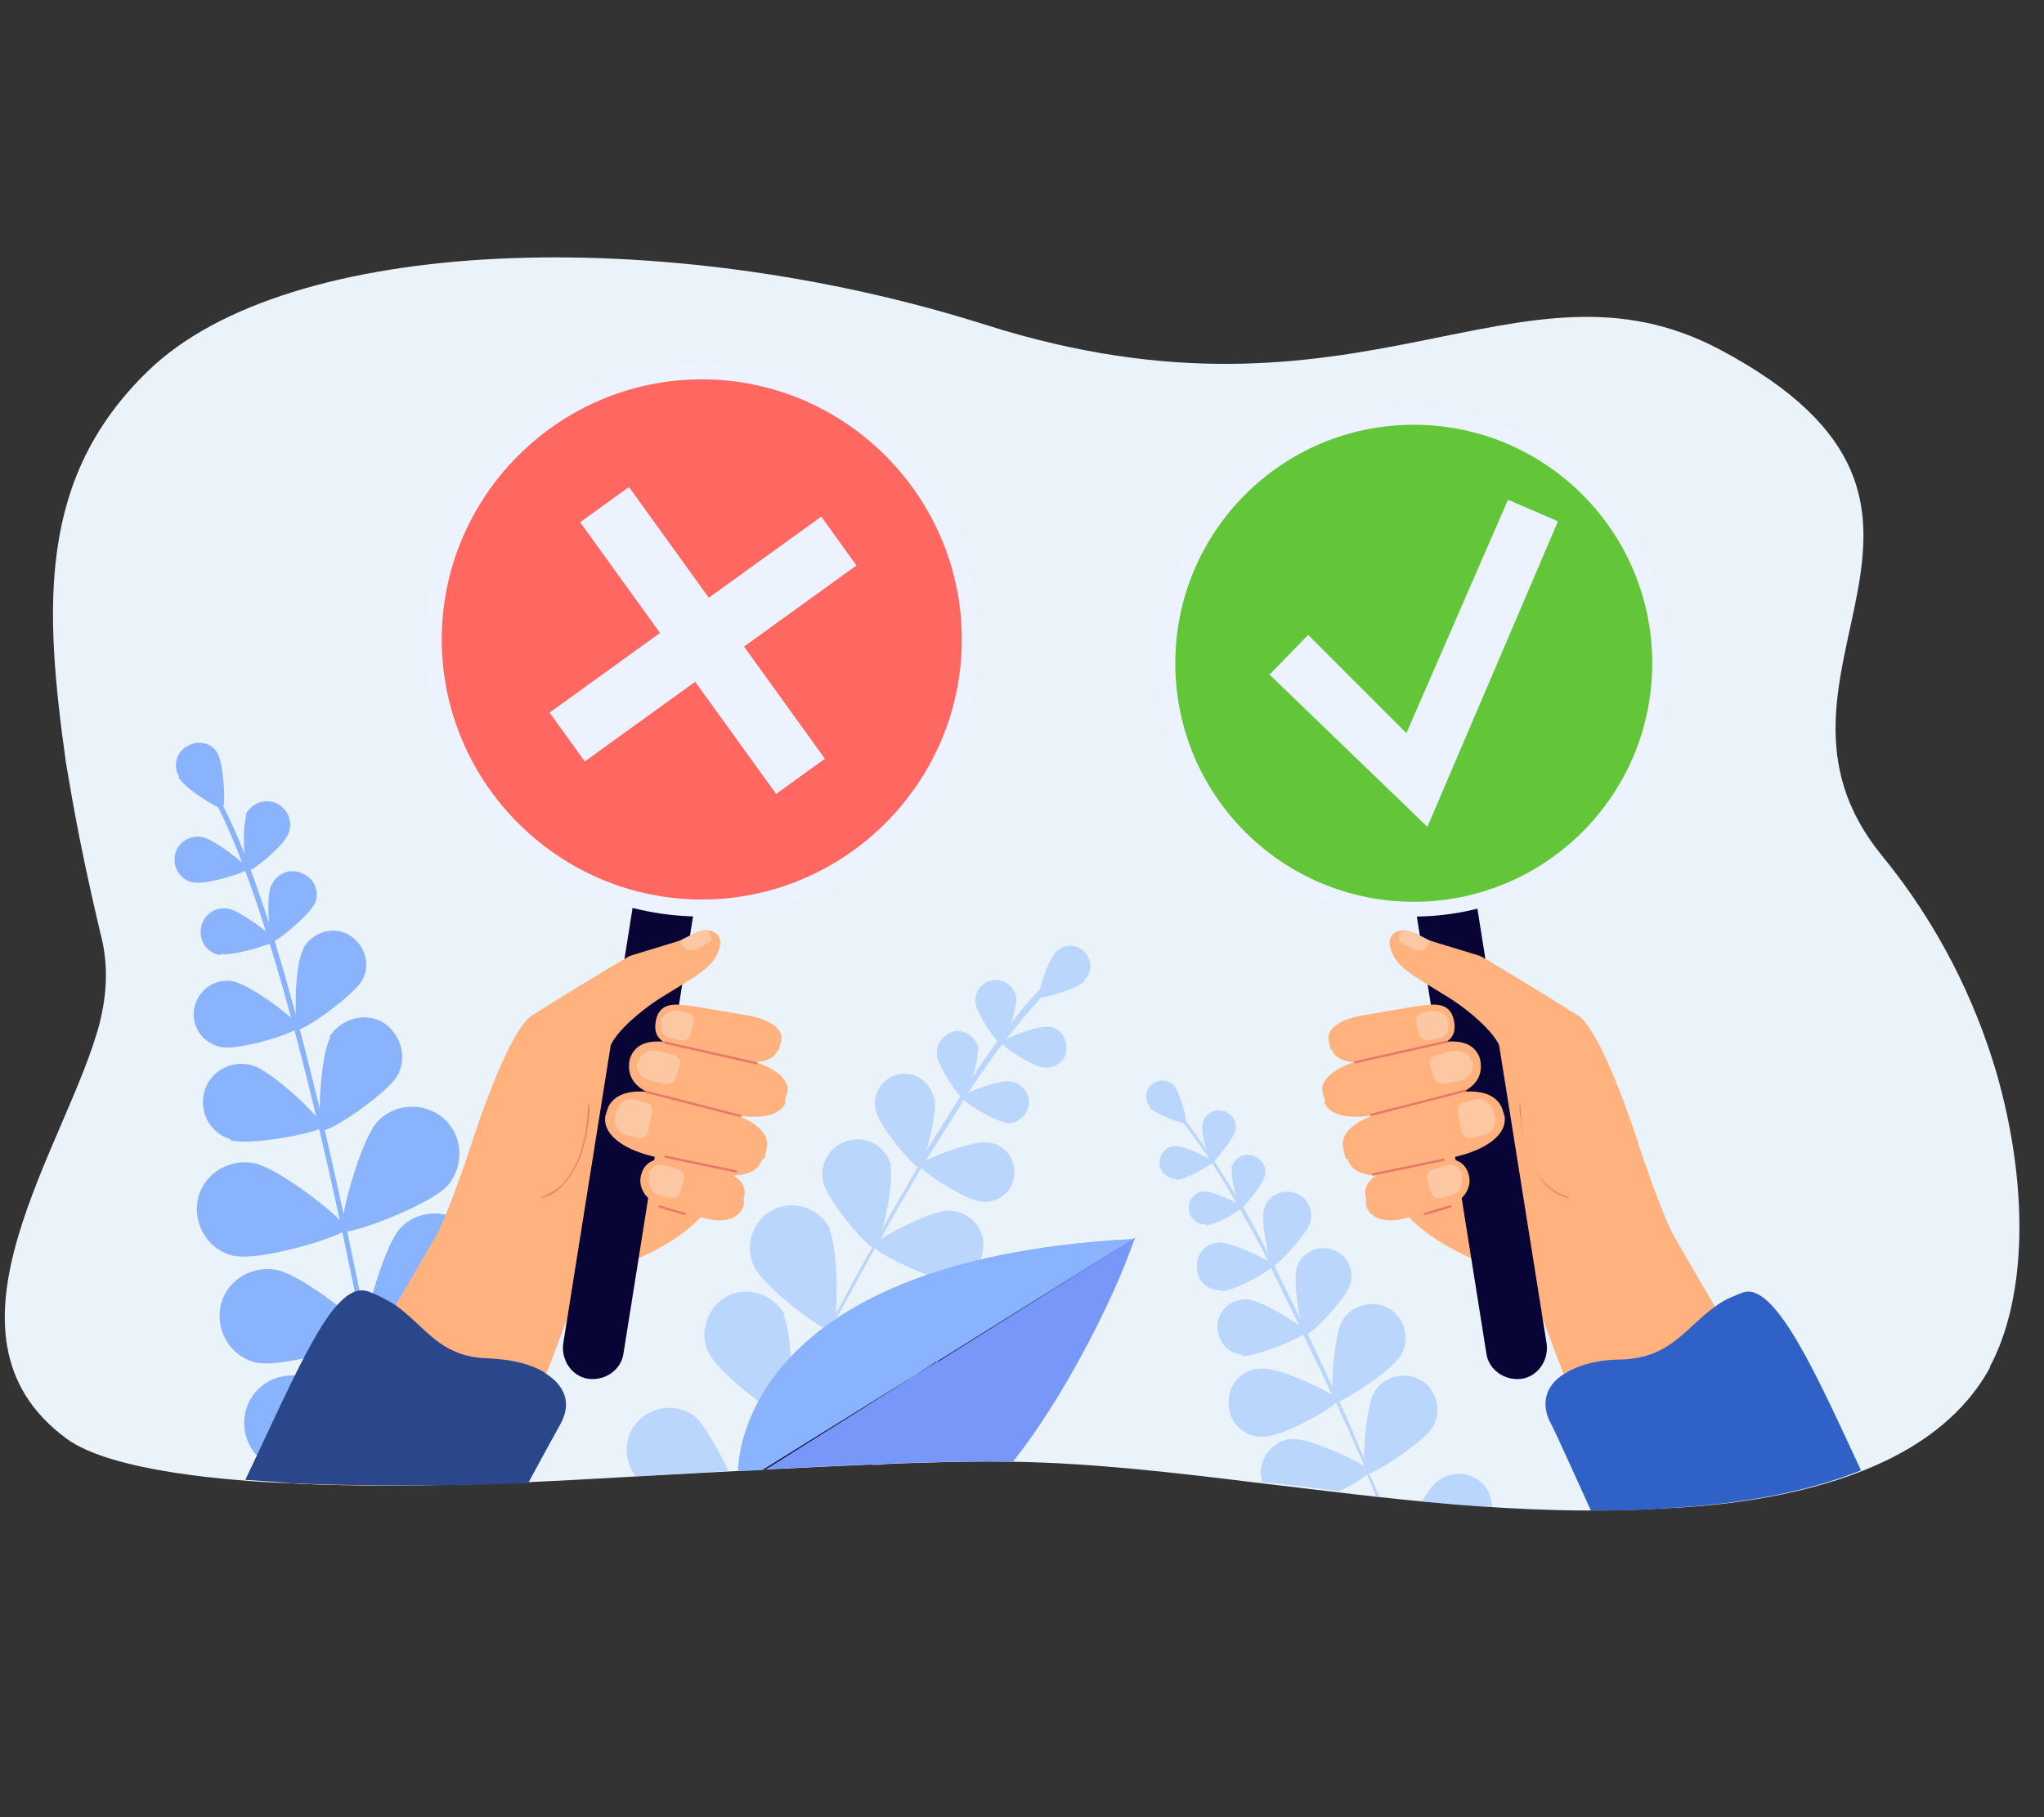 <?xml version="1.0" encoding="UTF-8"?>
<svg xmlns="http://www.w3.org/2000/svg" id="Calque_1" version="1.1" viewBox="0 0 180 160">
  <rect x="0" y="0" width="180" height="160" fill="#333333" stroke="none"/>
  <defs>
    <style>
      .st0 {
        fill: #ffb27d;
      }

      .st1 {
        fill: #ff6760;
      }

      .st2 {
        fill: #7798f8;
      }

      .st3 {
        fill: #080435;
      }

      .st4 {
        fill: #ecf3ff;
      }

      .st5 {
        fill: #62c638;
      }

      .st6 {
        opacity: .5;
      }

      .st7 {
        fill: #fcc8a4;
      }

      .st8 {
        fill: #2f61c7;
      }

      .st9 {
        fill: #89b4fd;
      }

      .st10 {
        fill: #8bbaff;
      }

      .st11 {
        fill: #ebf3fa;
      }

      .st12 {
        fill: #e87765;
      }

      .st13 {
        fill: #2b478b;
      }
    </style>
  </defs>
  <path class="st11" d="M175.3,120.3c-2.3,4.3-6.1,6.8-9.2,8.3-5.4,2.6-12.4,3.9-19.4,4.2-12.8.8-25.3-1-35.6-2.2-7.4-.9-14.8-1.8-22.2-1.9-6.5-.1-16.5.4-32.9,1.3-5.7.3-18.4,1.2-30.5.6-5-.2-15.6-1-19.6-3.9-12.6-9.2.1-25.9,2.9-36.7.6-2.5.8-5.1,0-8-2.1-8.9-2.7-13.3-3-14.9-1.9-13.6-2.5-25,7.2-34.4,12.4-12.1,45.7-13,73.8-4.1,33.1,10.5,46.8-7.3,64.7,2.2,26.3,14,1.1,28.4,14.2,44.5,5,6.1,8.2,12.7,10.1,19.1,2.9,10.1,2.7,19.9-.6,26Z"></path>
  <g>
    <path class="st9" d="M34.2,128.2s0,0,0,0c.1,0,.2-.1.2-.2-5.2-28.8-10.5-49.3-15.1-57.7-.1-.2-.2-.3-.2-.4,0-.1-.2-.2-.3-.1-.1,0-.2.2-.1.3,0,0,.1.2.2.4,4.5,8.4,9.9,28.9,15.1,57.6,0,0,.1.2.2.2Z"></path>
    <path class="st9" d="M15.7,68.4c.5,1,3.6,2.9,3.9,2.8.3-.2.1-3.8-.4-4.8-.5-1-1.8-1.3-2.7-.7-1,.5-1.3,1.8-.7,2.7Z"></path>
    <path class="st9" d="M21.7,71.8c-.4,1-.2,4.8.1,4.9.3.1,3.2-2.2,3.6-3.3.4-1,0-2.2-1.1-2.7-1-.4-2.2,0-2.7,1.1Z"></path>
    <path class="st9" d="M17.1,77.7c1.1.2,4.7-.9,4.7-1.2,0-.3-2.9-2.6-4-2.8-1.1-.2-2.2.5-2.4,1.6-.2,1.1.5,2.2,1.6,2.4Z"></path>
    <path class="st9" d="M29.1,91.3c-.9,1.6-1.2,7.9-.7,8.2.5.3,5.7-3.2,6.6-4.8.9-1.6.3-3.7-1.3-4.7-1.6-.9-3.7-.3-4.7,1.3Z"></path>
    <path class="st9" d="M20.3,100.4c1.8.5,8-.7,8.1-1.2.2-.5-4.4-4.9-6.2-5.4-1.8-.5-3.7.5-4.2,2.3-.5,1.8.5,3.7,2.3,4.2Z"></path>
    <path class="st9" d="M33.2,98.8c-1.5,1.7-3.5,9.1-3,9.6.5.4,7.7-2.3,9.2-4s1.4-4.4-.3-5.9c-1.7-1.5-4.4-1.4-5.9.3Z"></path>
    <path class="st9" d="M20.8,110.6c2.3.4,9.6-1.8,9.7-2.4.1-.6-5.9-5.4-8.2-5.8-2.3-.4-4.5,1.1-4.9,3.3-.4,2.3,1.1,4.5,3.3,4.9Z"></path>
    <path class="st9" d="M35.2,108.2c-1.5,1.7-3.5,9.1-3,9.6.5.4,7.7-2.3,9.2-4,1.5-1.7,1.4-4.4-.3-5.9-1.7-1.5-4.4-1.4-5.9.3Z"></path>
    <path class="st9" d="M22.8,120c2.3.4,9.6-1.8,9.7-2.4.1-.6-5.9-5.4-8.2-5.8-2.3-.4-4.5,1.1-4.9,3.3-.4,2.3,1.1,4.5,3.3,4.9Z"></path>
    <path class="st9" d="M40.5,120.4c-2.1,1-6.7,7.1-6.4,7.7.3.6,8,.8,10-.2,2.1-1,3-3.5,2-5.6-1-2.1-3.5-3-5.6-2Z"></path>
    <path class="st9" d="M24.4,129.3c2.2.7,9.8-.6,10-1.2.2-.6-5.2-6.1-7.4-6.8-2.2-.7-4.6.5-5.3,2.7-.7,2.2.5,4.6,2.7,5.3Z"></path>
    <path class="st9" d="M23.9,77.9c-.5,1-.2,4.8.1,5,.3.1,3.2-2.3,3.7-3.3.5-1,0-2.3-1.1-2.7-1-.5-2.3,0-2.7,1.1Z"></path>
    <path class="st9" d="M19.4,84c1.1.2,4.8-.9,4.8-1.2,0-.3-3-2.6-4.1-2.8-1.1-.2-2.2.5-2.4,1.7-.2,1.1.5,2.2,1.7,2.4Z"></path>
    <path class="st9" d="M26.7,83.6c-.8,1.4-.8,6.8-.4,7,.4.2,4.8-2.9,5.6-4.3.8-1.4.2-3.2-1.2-4-1.4-.8-3.2-.2-4,1.2Z"></path>
    <path class="st9" d="M19.5,92.2c1.6.3,6.8-1.3,6.8-1.8,0-.5-4.2-3.7-5.8-4-1.6-.3-3.1.8-3.4,2.4-.3,1.6.8,3.1,2.4,3.4Z"></path>
  </g>
  <g>
    <path class="st0" d="M62.7,105.8s-.3.6-.5.8c-.4.5-1.9,2.4-6,4.2-.5.2-.9.5-1.3.7-3.3,1.6-2.8,1.9-4.8,4.3,0,0-.1.2-.2.4-.3.8-.9,2.5-1.8,4.8-.8,2.3-1.9,5-3.1,7.9-.2.6-.5,1.1-.7,1.7-6.9.2-13.2.3-18.7,0,1.7-2.9,3.4-5.7,4.9-8.3,1.7-2.9,3.1-5.3,4.3-7.3,2-3.4,3.2-5.5,3.6-6.2.6-1,1.6-3.7,2.7-6.8,1.5-4.2,3.2-8.9,4.5-10.6.5-.7,1.5-1.3,2.7-1.9,1-.5,3.6.3,6.3-.9,1.7-.7,4.5,2.9,4.1,4.3,0,0,0,0,0,0-.1.6-.3,1.1-.4,1.6-.2.9-.4,1.5-.4,1.8,0,0,0,0,0,.1,0,.1,0,.2,0,.3h0c0,.4.2.8.3,1.2,0,0,0,0,0,0,0,.2,0,.4.1.5,0,0,0,0,0,0,.2.7.3,1.3.3,1.6,0,0,0,0,0,0,0,.2,0,.3,0,.3,0,0,.9-.3,1.8,0,.3,0,.5.2.8.5,0,0,.1.1.2.2,0,0,.2.4.5.8,0,0,0,0,0,0,.7,1.3,1.1,3.7.8,4Z"></path>
    <path class="st12" d="M47.6,105.5h0c0-.1,1-.3,2-1.3.9-1,2.1-3,2.2-6.9h.1c0,2.2-.6,5.2-2.3,7-1,1.1-2,1.2-2.1,1.2Z"></path>
    <path class="st13" d="M47.9,120.8c-1.2-.7-2.8-1.1-4.9-1.2-4.3-.1-5.5-2.8-8.2-4.7-.5-.3-1.3-.8-2.4-1.2-.9-.3-1.8.2-2.7,1.2-2.3,2.5-5.3,9.6-8.1,15.4,1.6.1,3,.2,4.1.3,7.3.3,14.8.2,20.8,0,1.2-2.2,2.5-4.6,2.9-5.3,1.3-2.5-.6-3.9-1.4-4.4Z"></path>
    <g>
      <path class="st3" d="M51.8,121.4h0c1.5.2,2.9-.8,3.1-2.2l6.4-40.2c.2-1.5-.8-2.9-2.2-3.1h0c-1.5-.2-2.9.8-3.1,2.2l-6.4,40.2c-.2,1.5.8,2.9,2.2,3.1Z"></path>
      <g>
        <circle class="st1" cx="61.8" cy="56.4" r="23.6"></circle>
        <path class="st4" d="M61.8,80.7c-6.5,0-12.6-2.5-17.2-7.1-4.6-4.6-7.1-10.7-7.1-17.2s2.5-12.6,7.1-17.2c4.6-4.6,10.7-7.1,17.2-7.1s12.6,2.5,17.2,7.1c4.6,4.6,7.1,10.7,7.1,17.2s-2.5,12.6-7.1,17.2c-4.6,4.6-10.7,7.1-17.2,7.1ZM61.8,33.4c-12.6,0-22.9,10.3-22.9,22.9s10.3,22.9,22.9,22.9,22.9-10.3,22.9-22.9-10.3-22.9-22.9-22.9Z"></path>
      </g>
      <g>
        <rect class="st4" x="47.2" y="53.7" width="29.5" height="5.3" transform="translate(-21.3 46.8) rotate(-35.8)"></rect>
        <rect class="st4" x="47.2" y="53.7" width="29.5" height="5.3" transform="translate(52.4 139.6) rotate(-125.8)"></rect>
      </g>
    </g>
    <g>
      <path class="st0" d="M41,102c4.1-.3,12-6.9,12.6-9.5.4-1.7,3.6-4.1,5-4.9,2.9-1.8,4.4-2.5,4.8-4.3.2-1-.6-1.4-1.2-1.4-.6,0-1.3.4-2.3.9-.2.1-4.3,1.3-4.5,1.4-2.5,1.4-8.7,5.3-8.7,5.3-2.4,2-5.6,12.5-5.6,12.5Z"></path>
      <path class="st7" d="M59.9,82.8c0,.2.1.4.4.7.5.6,2.1-.5,2.3-.7.1-.1-.1-.6-.3-.9-.6,0-1.3.4-2.3.9Z"></path>
    </g>
    <g>
      <path class="st0" d="M69.1,97l.2-.7c.4-1.3-1.3-2.5-3.6-3l-5.7-1.3c-2.4-.6-3.8-.3-4.4.9-.1.2-.2.5-.2.8-.1,1.3.7,2.4,3.1,3l5.9,1.4c2.3.5,4.4.2,4.8-1.1Z"></path>
      <path class="st0" d="M67.3,102l.2-.8c.4-1.4-1.1-2.6-3.3-3.2l-5.8-1.6c-2.3-.6-4.1-.3-4.8,1-.1.2-.2.6-.3.9-.2,1.4,1.2,2.6,3.4,3.3l5.8,1.6c2.2.6,4.2.3,4.6-1.1Z"></path>
      <path class="st0" d="M65.5,106.1v-.6c.4-1.2-.7-2.2-2.3-2.6l-3.3-.7c-1.3-.3-2.9-.4-3.4,1.1-.6,1.8,1.4,3,2.2,3.1l3.5.9c1.6.4,3,0,3.3-1.2Z"></path>
      <path class="st7" d="M56.2,93.5c.3-1,1.2-1.1,2-.9l1.1.3c.4.1.7.5.6.8l-.4,1.2c-.1.4-.6.6-1.1.5l-1.3-.3c-.8-.2-1.1-1.1-1-1.6Z"></path>
      <path class="st0" d="M68.6,92.5c0-.1.2-.9.2-.9.2-1.1-1.2-1.9-3-2.2l-4.1-.7c-1.9-.3-3.1-.5-3.7.5-.2.3-.3.9-.3,1.2,0,1.4,1.4,1.8,3.3,2.1l3.8.9c1.8.3,3.4.1,3.7-1Z"></path>
      <path class="st7" d="M54.2,98.2h0c.2-1,.9-1.6,1.7-1.4l1,.3c.4,0,.6.5.5.9l-.3,1.5c0,.5-.5.8-.9.7l-1.1-.3c-.7-.2-1.1-.9-.9-1.7Z"></path>
      <path class="st7" d="M57.2,103.5h0c-.2.7.1,1.5.8,1.7l1.1.3c.3,0,.7-.1.8-.5l.3-1.1c.1-.4,0-.8-.4-.9l-1.3-.4c-.6-.2-1.2.2-1.4.8Z"></path>
      <path class="st7" d="M58.2,90.1v-.2c.2-.6.9-1,1.6-.9l.8.2c.3,0,.5.4.5.7l-.3,1.2c0,.3-.5.6-.8.5l-.9-.2c-.6-.1-1-.6-.8-1.2Z"></path>
      <rect class="st12" x="60.9" y="92.9" width=".2" height="8.7" transform="translate(-48.3 132.1) rotate(-75.6)"></rect>
      <rect class="st12" x="62.5" y="88.5" width=".2" height="8.4" transform="translate(-41.6 133.4) rotate(-77.3)"></rect>
      <rect class="st12" x="61.7" y="99.4" width=".2" height="6.5" transform="translate(-51.4 142) rotate(-78.2)"></rect>
      <path class="st12" d="M60.4,107c-.5-.1-2.4-.7-2.4-.7v-.2c0,0,1.9.6,2.4.7v.2Z"></path>
    </g>
  </g>
  <g class="st6">
    <path class="st10" d="M92.5,87c0,0-.1.2-.3.3-.2.2-.3.3-.5.5-.9,1-2,2.3-3.1,3.7-.1.1-.2.3-.3.4-.9,1.2-1.9,2.6-2.9,4.1,0,0,0,0,0,0-.2.3-.4.5-.5.8-1,1.6-2.1,3.4-3.3,5.3-.2.3-.3.5-.5.8-1.1,1.9-2.3,3.9-3.5,6.1h0c-.2.3-.3.6-.5.8-1.1,2-2.3,4.2-3.5,6.4h0c0,.1-.1.3-.2.4t0,0c0,.1-.2.3-.2.4h0s0,0,0,0c-1.1,2.1-2.3,4.4-3.5,6.7-.1.2-.2.4-.3.7,0,0,0,0,0,0,0,0,0,.1,0,.2h0s0,0,0,.1c-.8,1.5-1.5,3-2.3,4.6-.1,0-.3,0-.4,0,.8-1.6,1.6-3.2,2.4-4.8,0,0,0-.1,0-.2,0,0,0-.2.1-.2h0c.2-.3.3-.6.5-.9,1.1-2.2,2.2-4.3,3.3-6.3.2-.5.5-.9.7-1.4,0,0,0,0,0,0,1.1-2,2.1-4,3.2-5.8.3-.5.6-1,.8-1.5,0,0,0,0,0,0,1.1-2,2.2-3.8,3.2-5.6,0,0,0-.1,0-.2,0,0,0,0,0,0,0,0,0,0,0,0,0,0,0,0,0,0,.2-.3.3-.6.5-.8h0c1.1-1.8,2.2-3.5,3.2-5.1,0,0,0,0,0,0,0,0,0-.1.1-.2.2-.3.3-.5.5-.8,0,0,0,0,0,0,.9-1.4,1.8-2.7,2.7-3.9.3-.4.6-.8.9-1.2,0,0,0,0,0,0,.9-1.2,1.7-2.2,2.5-3,.2-.2.3-.3.4-.5.1-.1.2-.2.3-.3,0,0,.2,0,.3,0,0,0,0,.2,0,.3Z"></path>
    <path class="st10" d="M95.5,86.4c-.7.7-3.8,1.6-4,1.4-.2-.2.8-3.3,1.5-4,.7-.7,1.8-.7,2.5,0,.7.7.7,1.8,0,2.5Z"></path>
    <path class="st10" d="M89.5,87.8c.1,1-1,4.1-1.3,4.2-.3,0-2.2-2.7-2.3-3.7-.1-1,.6-1.9,1.6-2,1-.1,1.9.6,2,1.6Z"></path>
    <path class="st10" d="M92,94c-1,0-3.8-1.9-3.8-2.2,0-.3,3.1-1.5,4.1-1.4,1,0,1.7,1,1.6,2,0,1-1,1.7-2,1.6Z"></path>
    <path class="st10" d="M78.4,102.7c.4,1.6-.9,7.1-1.4,7.2s-4.1-4.1-4.5-5.8c-.4-1.6.6-3.3,2.3-3.7,1.6-.4,3.3.6,3.7,2.3Z"></path>
    <path class="st10" d="M83.6,112.7c-1.7,0-6.7-2.5-6.7-3s5-3.1,6.6-3.1c1.7,0,3.1,1.3,3.1,3,0,1.7-1.3,3.1-3,3.1Z"></path>
    <path class="st10" d="M73,108.2c.9,1.8.8,8.7.3,9-.5.3-6-3.8-6.9-5.7-.9-1.8-.1-4.1,1.7-5,1.8-.9,4.1-.1,5,1.7Z"></path>
    <path class="st10" d="M80.8,121.3c-2.1-.2-7.8-3.9-7.8-4.5,0-.6,6.4-3.1,8.5-2.9,2.1.2,3.6,2,3.4,4.1-.2,2.1-2,3.6-4.1,3.4Z"></path>
    <path class="st10" d="M69,115.8c.9,1.8.8,8.7.3,9-.5.3-6-3.8-6.9-5.7-.9-1.8-.1-4.1,1.7-5,1.8-.9,4.1-.1,5,1.7Z"></path>
    <path class="st10" d="M76.8,128.9c-2.1-.2-7.8-3.9-7.8-4.5,0-.6,6.4-3.1,8.5-2.9,2.1.2,3.6,2,3.4,4.1-.2,2.1-2,3.6-4.1,3.4Z"></path>
    <path class="st10" d="M64.2,129.6c-.9-1.9-2.2-4.1-2.8-4.7-1.5-1.4-3.9-1.2-5.3.3-1.2,1.4-1.2,3.4-.1,4.8,0,0,0,0,0,0,2.9-.2,5.6-.3,8.2-.5Z"></path>
    <path class="st10" d="M73.6,129.1c-.5,0-1.1,0-1.6,0,.3,0,.6-.1.8-.1.3,0,.5,0,.8,0Z"></path>
    <path class="st10" d="M86.1,92.5c.1,1-1,4.2-1.3,4.2-.3,0-2.2-2.8-2.3-3.8-.1-1,.6-1.9,1.6-2.1,1-.1,1.9.6,2.1,1.6Z"></path>
    <path class="st10" d="M88.5,98.8c-1-.1-3.9-1.9-3.8-2.2,0-.3,3.2-1.5,4.2-1.4,1,.1,1.8,1,1.7,2-.1,1-1,1.8-2,1.7Z"></path>
    <path class="st10" d="M82.3,96.7c.3,1.4-1,6.1-1.4,6.1-.4,0-3.5-3.6-3.8-5.1-.3-1.4.6-2.8,2-3.1,1.4-.3,2.8.6,3.1,2Z"></path>
    <path class="st10" d="M86.4,105.8c-1.4-.1-5.5-2.8-5.4-3.2,0-.4,4.5-2.2,6-2,1.4.1,2.5,1.4,2.3,2.9-.1,1.4-1.4,2.5-2.9,2.3Z"></path>
  </g>
  <g class="st6">
    <path class="st10" d="M120.6,129.8c.3.7.6,1.3.9,2-.1,0-.2,0-.3,0-.3-.6-.5-1.3-.8-1.9,0,0,0,0,0,0,0,0,0,0,0-.1,0,0,0,0,0,0,0-.2-.2-.4-.2-.6-.8-1.9-1.7-3.8-2.5-5.6,0,0,0,0,0,0,0-.1-.1-.2-.2-.4,0,0,0,0,0,0,0-.1-.1-.2-.2-.3-.8-1.9-1.7-3.6-2.5-5.3h0c-.1-.2-.2-.5-.3-.7-.9-1.8-1.7-3.5-2.5-5.1h0c-.1-.2-.2-.5-.3-.7h0c-.8-1.6-1.6-3.1-2.4-4.4h0c-.1-.2-.3-.5-.4-.7-.7-1.3-1.4-2.4-2.1-3.5,0-.1-.1-.2-.2-.3-.8-1.2-1.6-2.3-2.3-3.2-.1-.1-.2-.3-.4-.4-.1-.1-.2-.2-.2-.3,0,0,0-.2,0-.2,0,0,.2,0,.2,0,0,0,.1.1.2.2.1.1.2.3.3.4.6.7,1.2,1.6,1.9,2.6,0,0,0,0,0,0,.2.3.5.7.7,1,.6,1,1.3,2.1,2,3.2,0,0,0,0,0,0,.1.2.2.4.4.6,0,0,0,.1.1.2,0,0,0,0,0,0,.7,1.3,1.5,2.7,2.3,4.3,0,0,0,0,0,0,.1.2.2.5.4.7h0s0,0,0,0c0,0,0,0,0,.1.7,1.5,1.5,3,2.3,4.7.2.4.4.8.6,1.2.7,1.5,1.5,3.2,2.3,4.9h0c.2.4.3.8.5,1.1.8,1.7,1.5,3.4,2.3,5.3h0c.1.3.2.5.3.8,0,0,0,0,0,0,0,0,0,.1,0,.2,0,0,0,0,0,.2Z"></path>
    <path class="st10" d="M101.2,97.5c.5.6,3,1.5,3.2,1.4.2-.2-.5-2.7-1-3.3-.5-.6-1.4-.6-2-.1-.6.5-.6,1.4-.1,2Z"></path>
    <path class="st10" d="M105.9,99c-.2.8.6,3.4.8,3.4.2,0,1.9-2.1,2.1-2.9.2-.8-.4-1.6-1.2-1.7-.8-.2-1.6.4-1.7,1.2Z"></path>
    <path class="st10" d="M103.6,103.9c.8,0,3.2-1.4,3.2-1.6,0-.2-2.4-1.4-3.3-1.4-.8,0-1.4.7-1.4,1.5,0,.8.7,1.4,1.5,1.4Z"></path>
    <path class="st10" d="M114.2,111.6c-.4,1.3.4,5.8.8,5.9.4.1,3.5-3.1,3.9-4.4.4-1.3-.3-2.7-1.6-3.1-1.3-.4-2.7.3-3.1,1.6Z"></path>
    <path class="st10" d="M109.4,119.4c1.4,0,5.5-1.7,5.6-2.1,0-.4-3.8-2.8-5.2-2.9-1.4,0-2.5.9-2.6,2.3,0,1.4.9,2.5,2.3,2.6Z"></path>
    <path class="st10" d="M118.2,116.3c-.8,1.4-1.1,7-.7,7.2.4.2,5.1-2.8,5.9-4.2s.3-3.3-1.1-4.1c-1.4-.8-3.3-.3-4.1,1.1Z"></path>
    <path class="st10" d="M111.3,126.5c1.7,0,6.5-2.7,6.5-3.2,0-.5-5-2.9-6.7-2.8-1.7,0-3,1.4-2.9,3.1,0,1.7,1.4,3,3.1,2.9Z"></path>
    <path class="st10" d="M121,122.6c-.8,1.4-1.1,7-.7,7.2.4.2,5.1-2.8,5.9-4.2.8-1.4.3-3.3-1.1-4.1s-3.3-.3-4.1,1.1Z"></path>
    <path class="st10" d="M120.6,129.6s0,0,0,0c0,0,0,.1-.2.2,0,0,0,0,0,0-.4.4-1.4,1-2.5,1.5h0c-2.3-.3-4.5-.6-6.8-.8,0-.2,0-.5-.1-.7,0-1.7,1.3-3.1,2.9-3.1,1.3,0,4.8,1.5,6.1,2.3,0,0,.1,0,.2.1.1,0,.2.2.3.2,0,0,0,0,0,0,0,0,0,.1,0,.1Z"></path>
    <path class="st10" d="M131.5,132.7c-2.1-.1-4.2-.3-6.3-.5.5-.8,1-1.5,1.4-1.8,1.3-1,3.2-.8,4.2.5.4.5.6,1.2.6,1.8Z"></path>
    <path class="st10" d="M108.5,102.9c-.2.8.6,3.4.8,3.5.2,0,1.9-2.1,2.1-2.9.2-.8-.4-1.6-1.2-1.8-.8-.2-1.6.4-1.8,1.2Z"></path>
    <path class="st10" d="M106.2,107.9c.8,0,3.2-1.4,3.2-1.6,0-.2-2.5-1.4-3.3-1.4-.8,0-1.5.7-1.4,1.5,0,.8.7,1.5,1.5,1.4Z"></path>
    <path class="st10" d="M111.3,106.5c-.3,1.1.5,4.9.8,5,.3,0,3-2.8,3.3-3.9.3-1.1-.3-2.3-1.5-2.6-1.1-.3-2.3.3-2.6,1.5Z"></path>
    <path class="st10" d="M107.5,113.7c1.2,0,4.6-1.9,4.6-2.3,0-.3-3.5-2-4.7-2-1.2,0-2.1,1-2,2.2,0,1.2,1,2.1,2.2,2Z"></path>
  </g>
  <g>
    <path class="st2" d="M65,129.5s0,0,0,0c11.2-.6,18.8-.9,24-.8,0,0,.1,0,.2,0,4.4-5.5,8.9-14.3,10.7-19.6-35.2,1.8-34.9,20.3-34.8,20.4Z"></path>
    <path class="st9" d="M99.8,109.1c-35.2,1.8-34.8,20.3-34.8,20.4,0,0,0,0,0,0,.8,0,1.5,0,2.2-.1,19.5-12.1,10.4-6.5,32.6-20.3h0Z"></path>
    <path class="st3" d="M99.9,109.1h-.1c0,0-17.2,10.8-17.2,10.8h-.2c0,.1-15,9.5-15,9.5,0,0,0,0-.1,0,0,0,0,0-.1,0l15.3-9.5,17.3-10.8h0s.1-.1.1-.1c0,0,0,0,0,0,0,0,0,0,0,0Z"></path>
    <path class="st3" d="M82.3,120s0,0,0,0c0,0,0,0,0,0l10.8,1.9s0,0,0,0c0,0,0,0,0,0l-10.8-1.9s0,0,0,0Z"></path>
  </g>
  <g>
    <path class="st0" d="M123.1,105.8s.3.6.5.8c.4.5,1.9,2.4,6,4.2.5.2.9.5,1.3.7,3.3,1.6,2.8,1.9,4.8,4.3,0,0,.1.2.2.4.3.8.9,2.5,1.8,4.8.8,2.3,1.9,5,3.1,7.9.2.6.5,1.1.7,1.7,6.9.2,13.2.3,18.7,0-1.7-2.9-3.4-5.7-4.9-8.3-1.7-2.9-3.1-5.3-4.3-7.3-2-3.4-3.2-5.5-3.6-6.2-.6-1-1.6-3.7-2.7-6.8-1.5-4.2-3.2-8.9-4.5-10.6-.5-.7-1.5-1.3-2.7-1.9-1-.5-3.6.3-6.3-.9-1.7-.7-4.5,2.9-4.1,4.3,0,0,0,0,0,0,.1.6.3,1.1.4,1.6.2.9.4,1.5.4,1.8,0,0,0,0,0,.1,0,.1,0,.2,0,.3h0c0,.4-.2.8-.3,1.2,0,0,0,0,0,0,0,.2,0,.4-.1.5,0,0,0,0,0,0-.2.7-.3,1.3-.3,1.6,0,0,0,0,0,0,0,.2,0,.3,0,.3,0,0-.9-.3-1.8,0-.3,0-.5.2-.8.5,0,0-.1.1-.2.2,0,0-.2.4-.5.8,0,0,0,0,0,0-.7,1.3-1.1,3.7-.8,4Z"></path>
    <path class="st12" d="M138.2,105.5s-1-.1-2.1-1.2c-.9-1-2.1-3-2.3-7h.1c0,2.2.5,5.2,2.2,6.9,1,1,2,1.2,2,1.2h0Z"></path>
    <path class="st8" d="M163.9,129.5c-3.6-7.7-7.5-16.7-10.4-15.7-.4.1-.7.3-1,.4-.5.2-1,.5-1.4.8-2.7,1.9-3.9,4.5-8.2,4.7-3.6,0-5.1,1.3-5.2,1.3-1.6,1-2,2.6-1.2,4.2.3.5,2.1,4.5,3.6,7.8,2.2,0,4.3,0,6.5-.2,6.1-.3,12.2-1.3,17.2-3.3Z"></path>
    <g>
      <path class="st3" d="M134,121.4h0c-1.5.2-2.9-.8-3.1-2.2l-6.4-40.2c-.2-1.5.8-2.9,2.2-3.1h0c1.5-.2,2.9.8,3.1,2.2l6.4,40.2c.2,1.5-.8,2.9-2.2,3.1Z"></path>
      <g>
        <circle class="st5" cx="124.5" cy="58.4" r="21.7"></circle>
        <path class="st4" d="M124.5,80.7c-6,0-11.6-2.3-15.8-6.5-4.2-4.2-6.5-9.8-6.5-15.8s2.3-11.6,6.5-15.8c4.2-4.2,9.8-6.5,15.8-6.5s11.6,2.3,15.8,6.5c4.2,4.2,6.5,9.8,6.5,15.8s-2.3,11.6-6.5,15.8c-4.2,4.2-9.8,6.5-15.8,6.5ZM124.5,37.4c-11.6,0-21,9.4-21,21s9.4,21,21,21,21-9.4,21-21-9.4-21-21-21Z"></path>
      </g>
      <g>
        <polygon class="st4" points="137.2 45.9 125.7 72.8 122 68.8 132.8 44 137.2 45.9"></polygon>
        <polygon class="st4" points="111.8 59.4 125.7 72.8 125.9 66.6 115.2 55.9 111.8 59.4"></polygon>
      </g>
    </g>
    <g>
      <path class="st0" d="M144.8,102c-4.1-.3-12-6.9-12.6-9.5-.4-1.7-3.6-4.1-5-4.9-2.9-1.8-4.4-2.5-4.8-4.3-.2-1,.6-1.4,1.2-1.4.6,0,1.3.4,2.3.9.2.1,4.3,1.3,4.5,1.4,2.5,1.4,8.7,5.3,8.7,5.3,2.4,2,5.6,12.5,5.6,12.5Z"></path>
      <path class="st7" d="M125.9,82.8c0,.2-.1.4-.4.7-.5.6-2.1-.5-2.3-.7-.1-.1.1-.6.3-.9.6,0,1.3.4,2.3.9Z"></path>
    </g>
    <g>
      <path class="st0" d="M116.7,97l-.2-.7c-.4-1.3,1.3-2.5,3.6-3l5.7-1.3c2.4-.6,3.8-.3,4.4.9.1.2.2.5.2.8.1,1.3-.7,2.4-3.1,3l-5.9,1.4c-2.3.5-4.4.2-4.8-1.1Z"></path>
      <path class="st0" d="M118.5,102l-.2-.8c-.4-1.4,1.1-2.6,3.3-3.2l5.8-1.6c2.3-.6,4.1-.3,4.8,1,.1.2.2.6.3.9.2,1.4-1.2,2.6-3.4,3.3l-5.8,1.6c-2.2.6-4.2.3-4.6-1.1Z"></path>
      <path class="st0" d="M120.3,106.1v-.6c-.4-1.2.7-2.2,2.3-2.6l3.3-.7c1.3-.3,2.9-.4,3.4,1.1.6,1.8-1.4,3-2.2,3.1l-3.5.9c-1.6.4-3,0-3.3-1.2Z"></path>
      <path class="st7" d="M129.6,93.5c-.3-1-1.2-1.1-2-.9l-1.1.3c-.4.1-.7.5-.6.8l.4,1.2c.1.4.6.6,1.1.5l1.3-.3c.8-.2,1.1-1.1,1-1.6Z"></path>
      <path class="st0" d="M117.2,92.5c0-.1-.2-.9-.2-.9-.2-1.1,1.2-1.9,3-2.2l4.1-.7c1.9-.3,3.1-.5,3.7.5.2.3.3.9.3,1.2,0,1.4-1.4,1.8-3.3,2.1l-3.8.9c-1.8.3-3.4.1-3.7-1Z"></path>
      <path class="st7" d="M131.6,98.2h0c-.2-1-.9-1.6-1.7-1.4l-1,.3c-.4,0-.6.5-.5.9l.3,1.5c0,.5.5.8.9.7l1.1-.3c.7-.2,1.1-.9.9-1.7Z"></path>
      <path class="st7" d="M128.7,103.5h0c.2.7-.1,1.5-.8,1.7l-1.1.3c-.3,0-.7-.1-.8-.5l-.3-1.1c-.1-.4,0-.8.4-.9l1.3-.4c.6-.2,1.2.2,1.4.8Z"></path>
      <path class="st7" d="M127.6,90.1v-.2c-.2-.6-.9-1-1.6-.9l-.8.2c-.3,0-.5.4-.5.7l.3,1.2c0,.3.5.6.8.5l.9-.2c.6-.1,1-.6.8-1.2Z"></path>
      <rect class="st12" x="120.5" y="97.1" width="8.7" height=".2" transform="translate(-20.2 34) rotate(-14.4)"></rect>
      <rect class="st12" x="119.1" y="92.6" width="8.4" height=".2" transform="translate(-17.3 29.3) rotate(-12.7)"></rect>
      <rect class="st12" x="120.8" y="102.5" width="6.5" height=".2" transform="translate(-18.4 27.7) rotate(-11.8)"></rect>
      <path class="st12" d="M125.4,107v-.2c.4-.1,2.3-.7,2.4-.7v.2s-1.9.6-2.4.7Z"></path>
    </g>
  </g>
</svg>

